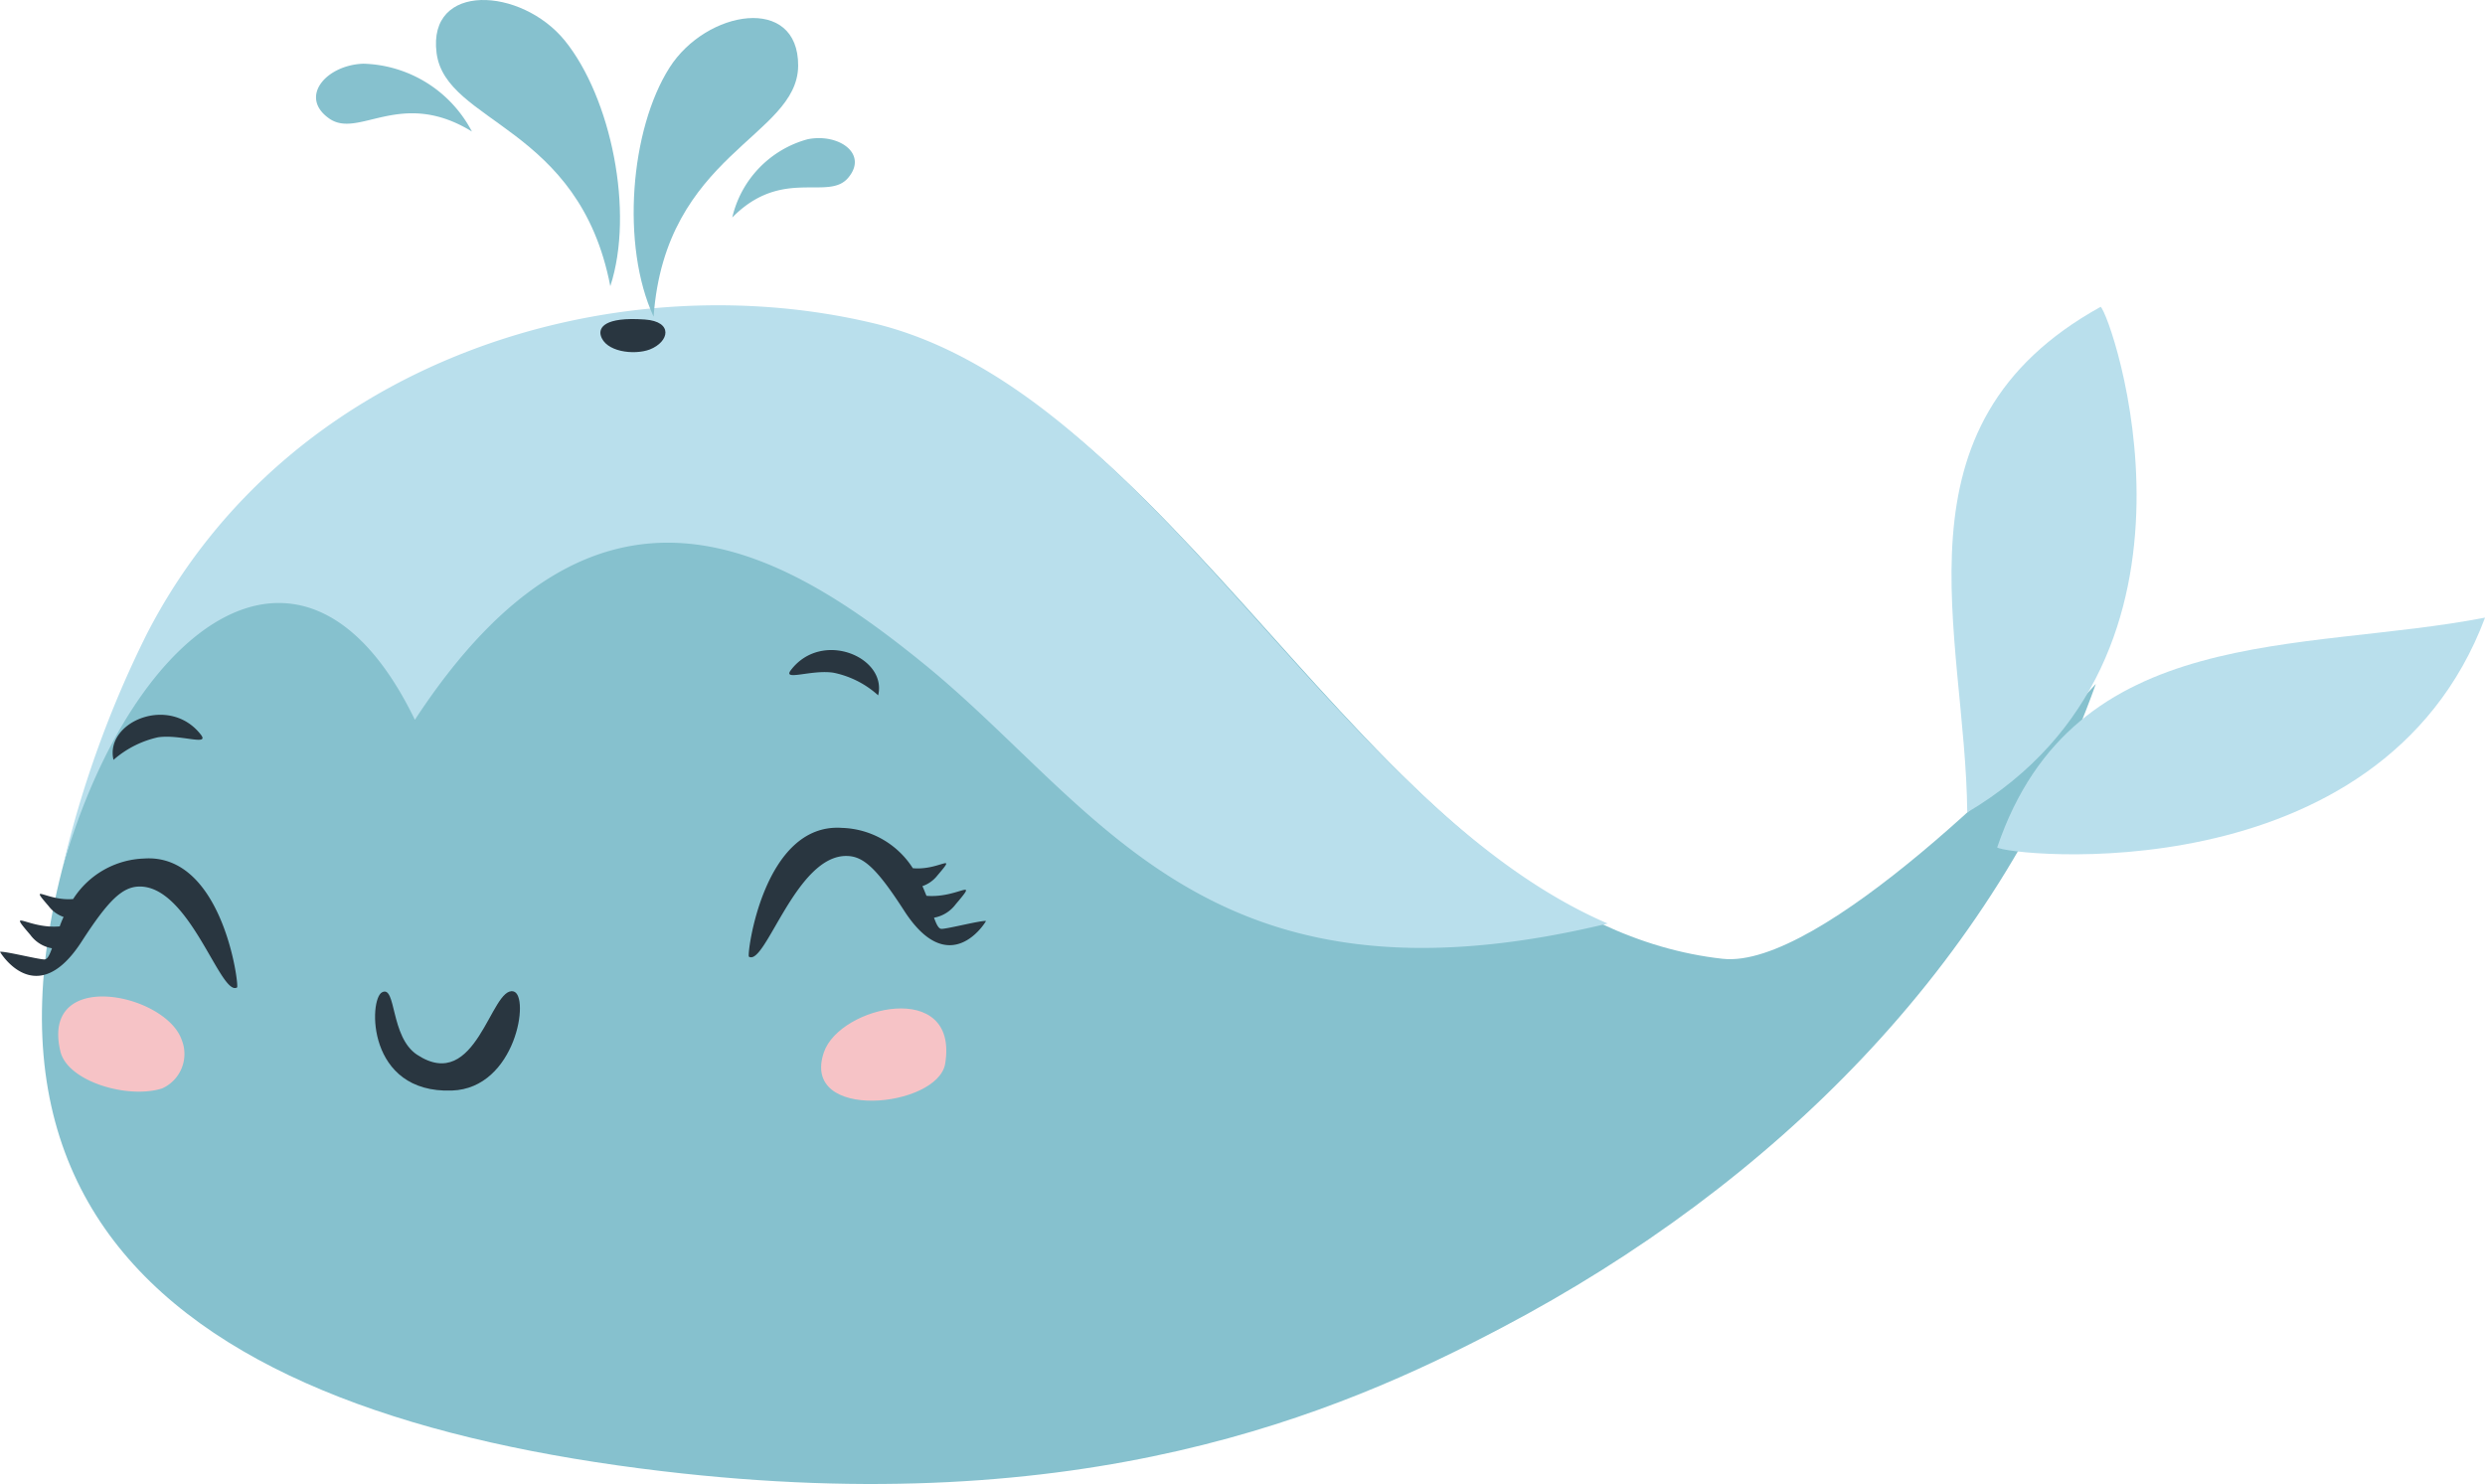 <svg xmlns="http://www.w3.org/2000/svg" width="214.667" height="128.199" data-name="Group 3605" viewBox="0 0 214.667 128.199"><defs><clipPath id="a"><path fill="none" d="M0 0h214.667v128.199H0z" data-name="Rectangle 2118"/></clipPath></defs><g clip-path="url(#a)" data-name="Group 3604"><path fill="#86c1ce" d="M13.214 55.264c12.11-23.591 40.02-32.181 62.61-26.883 27.314 6.406 43.62 51.2 72.988 54.447 8.368.926 26.6-17.448 32.237-23.744-8.663 24.257-27.925 43.289-51.263 55.584-14.317 7.544-36.121 16.752-72.613 12.419-41.32-4.895-69.149-22.8-43.96-71.823" data-name="Path 11165"/><path fill="#b9dfec" d="M169.941 70.181c-.14-15.5-7.013-33.428 11.522-43.674.885.6 11.222 30.194-11.522 43.674" data-name="Path 11166"/><path fill="#b9dfec" d="M214.672 53.354c-15.856 3.081-35.527.341-42.145 19.852.8.7 33.087 4.29 42.145-19.852" data-name="Path 11167"/><path fill="#b9dfec" d="M12.681 54.772c12.132-23.6 40.041-32.2 62.63-26.883 24.244 5.687 39.821 41.648 63.57 51.894-34.722 8.379-43.9-10.111-59.1-22.458C67.212 47.113 51.536 38.19 35.84 62.181c-9.353-19.3-24.264-8.619-30.428 12.746a92 92 0 0 1 7.269-20.155" data-name="Path 11168"/><path fill="#86c1ce" d="M40.766 11.362a10.92 10.92 0 0 0-9.373-5.859c-3.214.11-5.574 2.855-2.994 4.708 2.559 1.872 6.184-2.649 12.367 1.152" data-name="Path 11169"/><path fill="#86c1ce" d="M63.256 18.793a9.15 9.15 0 0 1 6.518-6.766c2.7-.533 5.239 1.267 3.5 3.326-1.71 2.059-5.709-.945-10.023 3.441" data-name="Path 11170"/><path fill="#86c1ce" d="M56.462 27.359c-2.834-6.13-2.029-16.169 1.376-21.519C61.011.849 68.989-.49 68.949 5.691c-.06 6.142-11.482 7.582-12.487 21.666" data-name="Path 11171"/><path fill="#86c1ce" d="M52.725 24.711c2.09-6.411.06-16.277-3.939-21.211-3.761-4.616-11.861-5.067-11.072 1.076.785 6.109 12.327 6.238 15.006 20.136" data-name="Path 11172"/><path fill="#293640" d="M51.893 28.964c-.16-.624.255-1.608 3.8-1.363 2.5.173 2.129 1.929.435 2.591-1.36.509-3.859.206-4.234-1.228" data-name="Path 11173"/><path fill="#293640" d="M64.694 82.639c-.195-.115 1.24-11.608 8.053-11.119a7.53 7.53 0 0 1 6.109 3.482c2.3.211 3.9-1.454 2.125.624a2.8 2.8 0 0 1-1.3.926c.14.283.235.571.355.835 2.739.226 4.609-1.723 2.519.734a3 3 0 0 1-1.87 1.157c.215.585.395.965.65.965.535 0 3.389-.739 3.839-.681 0 .058-3.129 5.216-7.068-.888-2.284-3.537-3.464-4.688-4.9-4.727-4.414-.173-7.088 9.545-8.508 8.7" data-name="Path 11174"/><path fill="#293640" d="M20.48 85.305c.195-.115-1.22-11.627-8.053-11.138a7.57 7.57 0 0 0-6.109 3.5c-2.3.192-3.9-1.454-2.124.6a2.7 2.7 0 0 0 1.3.945 8 8 0 0 0-.335.816c-2.759.245-4.629-1.7-2.539.734a2.92 2.92 0 0 0 1.87 1.157c-.215.6-.395.965-.65.965-.535 0-3.369-.72-3.839-.662 0 .038 3.129 5.216 7.068-.907 2.284-3.537 3.484-4.669 4.9-4.727 4.409-.154 7.088 9.564 8.508 8.715" data-name="Path 11175"/><path fill="#293640" d="M33.006 85.721c1.24-.643.69 3.839 3.014 5.389 5.159 3.4 6.378-5.917 8.328-5.466 1.46.322.24 8.379-5.314 8.566-7.388.264-7.188-7.9-6.029-8.489" data-name="Path 11176"/><path fill="#f6c3c6" d="M5.217 90.828c.61 2.591 5.809 4.141 8.783 3.2a3.26 3.26 0 0 0 1.695-4.2c-1.4-4.026-12.212-6.258-10.478 1" data-name="Path 11177"/><path fill="#f6c3c6" d="M81.651 91.885c-.63 3.816-12.547 5.048-10.478-.984 1.38-4.026 11.677-6.354 10.478.984" data-name="Path 11178"/><path fill="#293640" d="M9.805 65.643c-.77-3.292 4.864-5.672 7.563-2.155.73.965-1.835-.077-3.724.206a8.7 8.7 0 0 0-3.839 1.949" data-name="Path 11179"/><path fill="#293640" d="M75.861 60.065c.79-3.292-4.864-5.691-7.543-2.174-.75.984 1.815-.077 3.7.226a8.17 8.17 0 0 1 3.839 1.948" data-name="Path 11180"/></g></svg>
